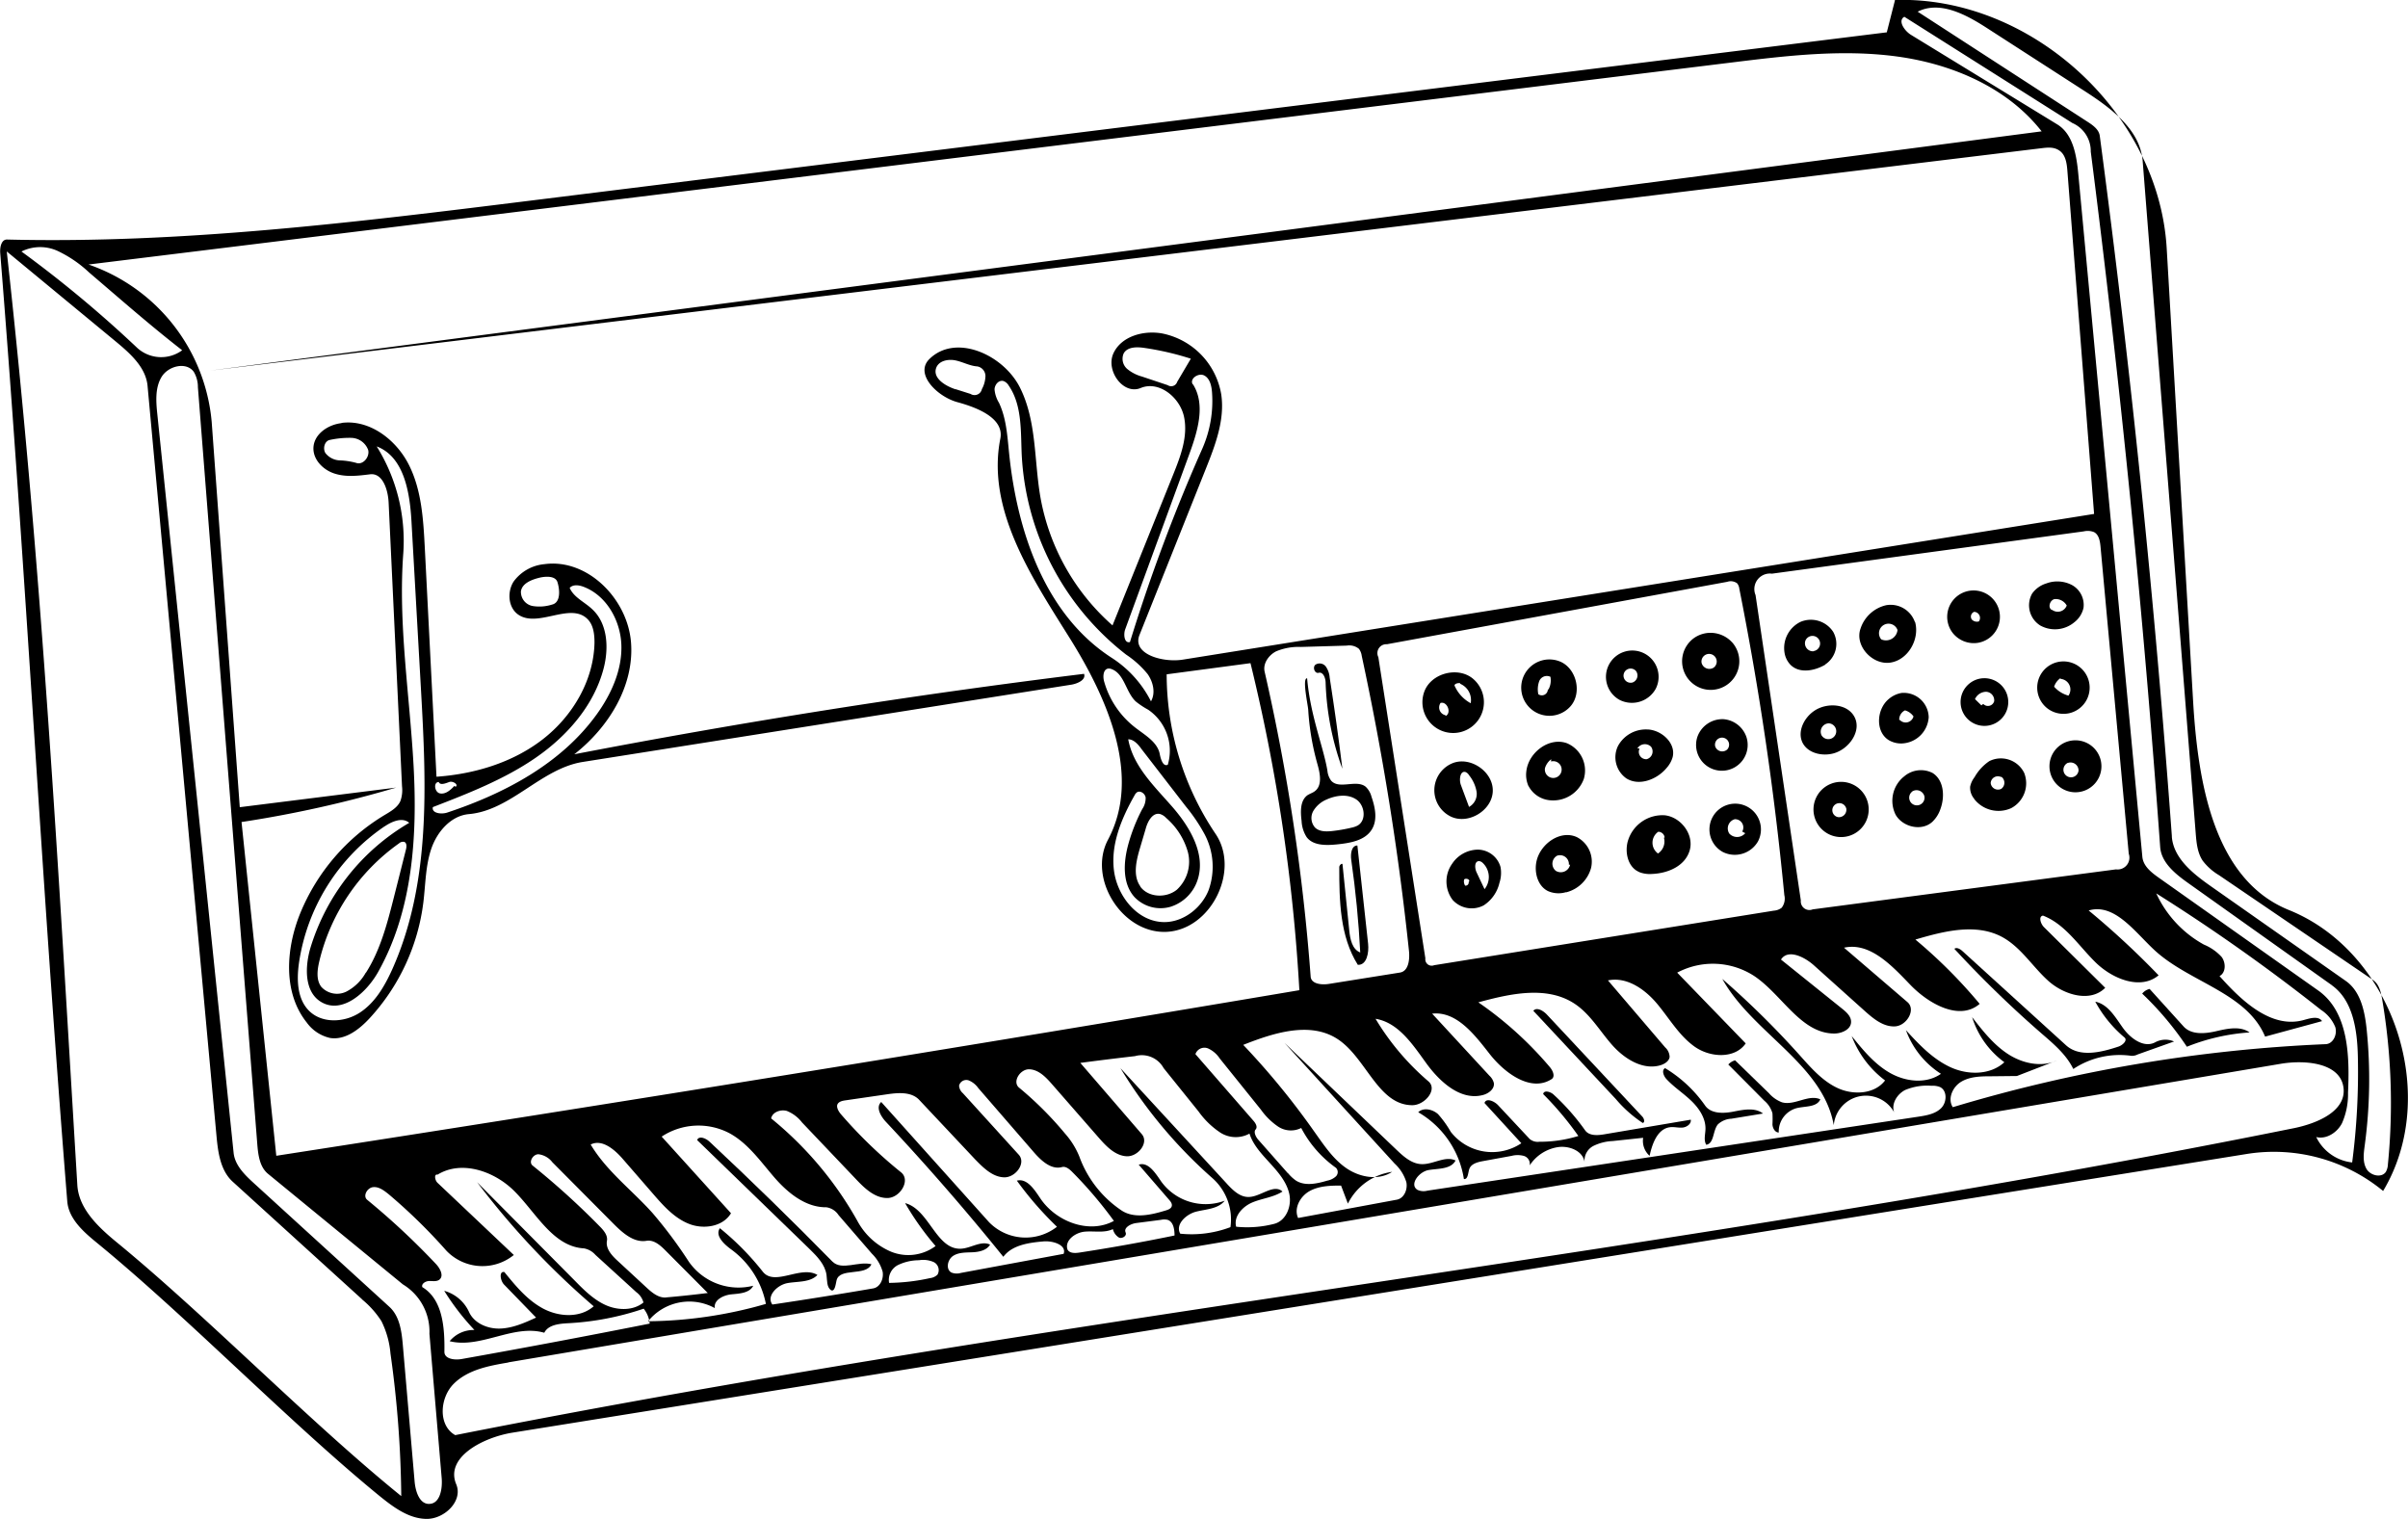 <svg id="Contours" xmlns="http://www.w3.org/2000/svg" viewBox="0 0 505.06 318.61"><title>analogsynth</title><path d="M267.43,382.7c5.89-.77,11.49,3.55,14.14,8.85s3,11.43,3.31,17.36l2.45,48c7.94-.56,15.91-2.94,22.21-7.79s10.78-12.38,10.93-20.34c0-1.81-.23-3.78-1.53-5-3.63-3.5-10.4,2-14.5-.9-2.08-1.48-2.31-4.72-.95-6.88a9,9,0,0,1,6.44-3.67c9.06-1.26,17.48,7.27,18.2,16.39s-4.7,17.85-11.9,23.48q53.15-10.24,106.92-16.87c.44,1.22-1.25,2-2.53,2.25L318,453.81c-8.73,1.39-15.06,10.16-23.87,10.94-3.77.33-6.67,3.69-7.89,7.27s-1.2,7.45-1.66,11.21a43.83,43.83,0,0,1-11.29,24.35c-2.19,2.36-5.11,4.62-8.28,4.12a8.25,8.25,0,0,1-4.9-3.25c-5-6.25-4.38-15.43-1.38-22.85a43.14,43.14,0,0,1,17.72-20.66c1.29-.77,2.7-1.56,3.31-2.93a6.79,6.79,0,0,0,.34-3.1l-2.81-59.54c-.13-2.66-1.25-6.22-3.89-5.89s-5.12.62-7.53-.18-4.53-3-4.34-5.55c.22-2.78,3.09-4.68,5.86-5m9.08,84.55a42,42,0,0,0-18,28.79c-.48,3.49-.35,7.48,2.17,9.95,2.72,2.67,7.38,2.44,10.59.36s5.21-5.55,6.78-9c8.16-18.13,7.19-38.87,6.07-58.72l-2-35.4c-.35-6.1-1.58-13.48-7.29-15.65A37.45,37.45,0,0,1,280.37,410c-1.11,14.83,1.33,29.66,2.15,44.5s-.15,30.4-7.43,43.36c-2.44,4.35-7.47,8.81-11.82,6.37-3.73-2.09-3.57-7.51-2.33-11.59a45.82,45.82,0,0,1,20.67-26.06c-1.39-1.22-3.56-.33-5.1.71m-4,30.76c3.05-4.76,4.49-10.35,5.88-15.83q1.27-5,2.54-10.06c.15-.58.19-1.39-.38-1.59a1.24,1.24,0,0,0-1.08.32,42.39,42.39,0,0,0-16.74,24.82c-.41,1.78-.66,3.82.44,5.27a4.46,4.46,0,0,0,5.25,1,9.86,9.86,0,0,0,4.09-4m42.74-80.72c.86,2.07,3.19,3,4.82,4.59,3.17,3,3.42,8.05,2.33,12.29-2,7.76-7.62,14.19-14.21,18.75S294,460.4,286.57,463.28c-.31,1.28,1.75,1.56,3,1.15,12.06-4,23.88-10.26,31.32-20.54,3.06-4.23,5.35-9.25,5.22-14.47s-3.13-10.57-8-12.37c-.94-.35-2.15-.5-2.83.24m-10.24.89a3,3,0,0,0,2.44,2.92,8.81,8.81,0,0,0,4.1-.3c1.76-.41,1.66-2.95,1.13-4.68-.4-1.31-2.24-1.27-3.58-1-1.78.41-3.92,1.21-4.1,3m-40-31.86c-1.15.15-1.6,1.78-1,2.76a4,4,0,0,0,3,1.54,15,15,0,0,1,3.44.52c1.42.54,2.91-1.24,2.53-2.71a3.87,3.87,0,0,0-3.46-2.53,19.23,19.23,0,0,0-4.53.42m26.33,72.76c.68-.46-.59-1.29-1.35-1s-1.91.74-2.18,0c-1.19,0-.9,2.18.27,2.39s2.21-.72,3-1.58Z" transform="translate(-195.78 -294)"/><path d="M526.83,532.26a66.07,66.07,0,0,0-7.38-8.79c.13-.89,1.51-.52,2.17.09a47.2,47.2,0,0,1,6.63,7.52c.84,1.18,2.6,1.07,4,.83l18.16-3.07c.13.87-.82,1.56-1.7,1.65s-1.77-.18-2.65-.07c-2.6.31-3.73,3.4-4.29,6a4.19,4.19,0,0,1-1.35-3.78l-6.39.68a10.19,10.19,0,0,0-4,1,3.47,3.47,0,0,0-1.9,3.41c-.35-2.38-3.3-3.51-5.68-3.12a8.67,8.67,0,0,0-5.83,3.82,1.75,1.75,0,0,0-1.25-2,5.09,5.09,0,0,0-2.55,0l-6.06,1.11c-1.13.21-2.45.57-2.81,1.66-.28.83-.26,2.2-1.13,2.08a19.68,19.68,0,0,0-9.58-14c1.1-1.06,3-.63,4.15.39a21.75,21.75,0,0,1,2.67,3.71,11,11,0,0,0,14.81,2.4l-7.73-8.44c.34-1.11,2-.42,2.82.43l6.67,7.13a2.62,2.62,0,0,0,2,.57A27.31,27.31,0,0,0,526.83,532.26Z" transform="translate(-195.78 -294)"/><path d="M642.84,515.45a17.55,17.55,0,0,0-12.2,2.76c-1.45-3-4.08-5.22-6.6-7.4A231.37,231.37,0,0,1,605.69,493c.52-.39,1.25.07,1.73.51l21.69,19.72c2.84,2.58,7.31,1.51,11,.28.89-.3,2-1.33,1.24-1.93a26,26,0,0,1-6.1-7.49c2.68.54,4.2,3.27,5.79,5.49s4.42,4.33,6.83,3a4.52,4.52,0,0,1,3.9-.14l-7.61,2.71A2.7,2.7,0,0,1,642.84,515.45Z" transform="translate(-195.78 -294)"/><path d="M553.41,525.87c1.23,1.76,3.83,1.69,5.93,1.28s4.52-.92,6.22.4l-6.65,1.09a4.41,4.41,0,0,0-2.82,1.19c-1.09,1.33-.75,4-2.44,4.27-.56-.95-.2-2.14-.16-3.24.08-2.29-1.32-4.39-3-6s-3.62-2.85-5.18-4.53c-.61-.66-1.07-1.87-.29-2.3A27.63,27.63,0,0,1,553.41,525.87Z" transform="translate(-195.78 -294)"/><path d="M540.33,529.53a26.71,26.71,0,0,1-5.63-5L517.38,506c.74-.85,2.1,0,2.86.81l20,21.38C540.58,528.55,540.88,529.38,540.33,529.53Z" transform="translate(-195.78 -294)"/><path d="M565.83,524.86l-7.55-7.59a3,3,0,0,1,1.42-.88l7.13,6.93a6.83,6.83,0,0,0,2.69,1.87c2.64.77,5.55-1.74,8.06-.62-.75,1.71-3.2,1.4-5,1.86a5.08,5.08,0,0,0-3.72,5.1c-.78,0-1.27-.9-1.32-1.68a22.9,22.9,0,0,0,0-2.34A5.31,5.31,0,0,0,565.83,524.86Z" transform="translate(-195.78 -294)"/><path d="M646.65,501.42l7.11,7.86c1.63,1.8,4.48,1.55,6.85,1s5.06-1.13,7,.26a43,43,0,0,0-13.15,3,65.78,65.78,0,0,0-9.37-11.14A2.78,2.78,0,0,1,646.65,501.42Z" transform="translate(-195.78 -294)"/><path d="M539.52,476.86c-2.29-1-3-4.08-2.3-6.49A7.56,7.56,0,0,1,545,465c3.4.41,6.15,4.11,5.17,7.39s-4.57,4.78-7.87,4.91a6.14,6.14,0,0,1-2.74-.4m5.37-7.23a1.36,1.36,0,0,0-1.34-1.22,2.79,2.79,0,0,0-.06,4.56,3,3,0,0,0,1.24-3.33Z" transform="translate(-195.78 -294)"/><path d="M504.78,436.4a6.45,6.45,0,1,1-10.27,2.68c1.42-3.91,7.12-5.39,10.27-2.68m-2.7.91c-.57-.15-1.51.2-1.14.66a7.65,7.65,0,0,0,3.31,3.52,3.69,3.69,0,0,0-2.23-4.08m-3,6.75c1.26-.68.29-3.1-1.09-2.73a1.66,1.66,0,0,0,1,2.57Z" transform="translate(-195.78 -294)"/><path d="M516.37,458.88a5.79,5.79,0,0,1-.45-3.13c.45-3.94,4.8-7.23,8.53-5.86a6.2,6.2,0,0,1,3.52,7.49,6.84,6.84,0,0,1-7.16,4.46,5.64,5.64,0,0,1-4.44-3m4.77-5.6a3.57,3.57,0,0,0-1.31,1.86,1.76,1.76,0,1,0,1.27-1.39Z" transform="translate(-195.78 -294)"/><path d="M559.11,428.75a6,6,0,1,1-7.92-1,6.08,6.08,0,0,1,2.82-1,6.15,6.15,0,0,1,5.09,2M555.25,434a1.6,1.6,0,1,0-2.58-1A1.68,1.68,0,0,0,555.25,434Z" transform="translate(-195.78 -294)"/><path d="M524.24,481.12a5.46,5.46,0,0,1-3.81-.24c-2.15-1.08-2.9-3.93-2.37-6.28.83-3.68,5.07-6.63,8.5-5a5.79,5.79,0,0,1,2.93,6.46,7.26,7.26,0,0,1-5.24,5.1m.59-5.78a1.86,1.86,0,0,0-2.49-1.9,1.93,1.93,0,0,0-.25,3.17,2,2,0,0,0,3-1.3Z" transform="translate(-195.78 -294)"/><path d="M500.3,454.13c3.78-1.65,8.72,1.71,8.58,5.82s-5.29,7.14-8.95,5.24a6.13,6.13,0,0,1,.37-11.06m2.88,1.8c-1.14-.36-1.4,1.56-1,2.68l1.72,4.63a3.11,3.11,0,0,0,1.58-3.2,7.58,7.58,0,0,0-1.57-3.44A1.58,1.58,0,0,0,503.18,455.93Z" transform="translate(-195.78 -294)"/><path d="M522.84,432.69c3.58,1.35,4.87,6.63,2.31,9.48a5.91,5.91,0,1,1-2.31-9.48m-2.28,5.92a4,4,0,0,0,.41-2.66,1.72,1.72,0,0,0-2.33.87,5,5,0,0,0-.21,2.78,1.26,1.26,0,0,0,2-1Z" transform="translate(-195.78 -294)"/><path d="M510.28,479.15a7.69,7.69,0,0,1-3.29,4.73,5.39,5.39,0,0,1-6.52-1.12,6.41,6.41,0,0,1-.1-7.62,6.57,6.57,0,0,1,5.4-2.94,5,5,0,0,1,4.73,3.63,6.66,6.66,0,0,1-.22,3.33M506,474.61c-1,0-.93,1.49-.51,2.37l1.66,3.51a4.06,4.06,0,0,0-.42-5.54,1.23,1.23,0,0,0-.72-.34m-2.13,4.33c.33-.43-.57-.86-1-.49a1.64,1.64,0,0,0,.2,1.3.66.66,0,0,0,.74-.77Z" transform="translate(-195.78 -294)"/><path d="M541.47,447c2.93.2,5.84,2.93,5.14,5.78a5.74,5.74,0,0,1-1.24,2.25c-2,2.45-5.77,3.92-8.47,2.23a5.42,5.42,0,0,1-1.77-6.78,6.64,6.64,0,0,1,6.35-3.47m-1.81,4a1.54,1.54,0,0,0,1.49,2.22,1.68,1.68,0,0,0,.91-2.62,1.84,1.84,0,0,0-2.85.34Z" transform="translate(-195.78 -294)"/><path d="M535.45,440.78a5.52,5.52,0,1,1,7.61-2.32,5.71,5.71,0,0,1-7.61,2.32m3.4-6.12a1.49,1.49,0,1,0-.67,2.49A1.57,1.57,0,0,0,538.86,434.66Z" transform="translate(-195.78 -294)"/><path d="M557.29,444.84a5.55,5.55,0,0,1,4.79,3.74,5.41,5.41,0,1,1-10.26-.11,5.57,5.57,0,0,1,5.47-3.63m.72,6.4a1.48,1.48,0,1,0-2.47-.66A1.56,1.56,0,0,0,558,451.24Z" transform="translate(-195.78 -294)"/><path d="M557.12,472.69a5.4,5.4,0,1,1,7.38-2.21,5.61,5.61,0,0,1-7.38,2.21m4.08-4.28a1.73,1.73,0,0,0-1.56-2.59,2,2,0,0,0-1.16,3,2.22,2.22,0,0,0,3.35-.07Z" transform="translate(-195.78 -294)"/><path d="M597.46,424.46c1,3.64-1.51,8-5.24,8.52s-7.46-3.54-6.22-7.1a7.39,7.39,0,0,1,5.41-4.95,5.39,5.39,0,0,1,6,3.53m-6.95,3.68a2.43,2.43,0,0,0,3.31-2,2,2,0,1,0-3.43,1.94Z" transform="translate(-195.78 -294)"/><path d="M576.43,465.57a5.79,5.79,0,0,1,3.43-7.2,5.79,5.79,0,1,1-3.43,7.2m6.55-2.11a1.48,1.48,0,1,0-1.7,1.92A1.56,1.56,0,0,0,583,463.46Z" transform="translate(-195.78 -294)"/><path d="M609.85,461.53A3.62,3.62,0,0,1,609,459a4.92,4.92,0,0,1,.93-2,10,10,0,0,1,3.09-3.36,5.44,5.44,0,0,1,7.32,2.47,5.9,5.9,0,0,1-2.73,7.39,6.45,6.45,0,0,1-7.77-1.94m5.66-4.58a1.51,1.51,0,0,0-2.19,1.25,1.54,1.54,0,0,0,2.22,1.22,1.57,1.57,0,0,0,0-2.55Z" transform="translate(-195.78 -294)"/><path d="M595.1,456.9a5.38,5.38,0,0,1,6-.79c2.37,1.45,2.64,4.88,1.7,7.49a6.65,6.65,0,0,1-1.76,2.8c-2.23,2-6.16,1.07-7.65-1.49a6.54,6.54,0,0,1,1.68-8m1.75,3.14a1.61,1.61,0,1,0,2.6,1A1.7,1.7,0,0,0,596.85,460Z" transform="translate(-195.78 -294)"/><path d="M610.54,428.84a5.65,5.65,0,0,1-5.25-2.16,5.53,5.53,0,1,1,5.25,2.16m-1.26-5a1.44,1.44,0,0,0,1.56.49,1.27,1.27,0,0,0-1-2,1.07,1.07,0,0,0-.55,1.5Z" transform="translate(-195.78 -294)"/><path d="M576.44,443c2.71-1.73,7-1.39,8.38,1.52s-1.24,6.58-4.42,7.48c-2.39.67-5.38,0-6.52-2.17-1.22-2.37.31-5.39,2.55-6.82m1.34,5.09a1.66,1.66,0,1,0,1.59-2.39A1.75,1.75,0,0,0,577.78,448.09Z" transform="translate(-195.78 -294)"/><path d="M629.73,443.6a5.57,5.57,0,0,1-4.27-.84,5.5,5.5,0,1,1,4.27.84m-1.79-7.36a3.42,3.42,0,0,0-1.32,1.79,6.15,6.15,0,0,0,3,1.87,2.23,2.23,0,0,0-1.64-3.51Z" transform="translate(-195.78 -294)"/><path d="M630.51,460.14a5.47,5.47,0,0,1-2.36-.83,5.45,5.45,0,1,1,2.36.83m-1-6.15a1.59,1.59,0,1,0,2.23,1.62A1.68,1.68,0,0,0,629.55,454Z" transform="translate(-195.78 -294)"/><path d="M578.62,433.4c-2.27,1.34-5.47,1.92-7.33,0a4.71,4.71,0,0,1-1.22-2.52,6.1,6.1,0,0,1,3.35-6.45,5.59,5.59,0,0,1,6.85,2.08,5.16,5.16,0,0,1-1.66,6.85m-2.48-2.8a1.6,1.6,0,1,0-1.68-2.19A1.68,1.68,0,0,0,576.15,430.6Z" transform="translate(-195.78 -294)"/><path d="M625,416.36a6.6,6.6,0,0,1,5.44.39,4.75,4.75,0,0,1,2.34,4.74,5.22,5.22,0,0,1-1.9,3,6.34,6.34,0,0,1-7.17.7A5,5,0,0,1,622,418.5a5.72,5.72,0,0,1,3-2.14m1.18,5.54a2,2,0,0,0,3.08-.9,2.66,2.66,0,0,0-2.55-1.35c-1,.22-1.48,1.82-.57,2.28Z" transform="translate(-195.78 -294)"/><path d="M594.69,449.93a5.09,5.09,0,0,1-2.7-.66c-2.87-1.7-2.67-6.39-.15-8.58a5.61,5.61,0,0,1,2.77-1.35,5.23,5.23,0,0,1,5.7,5.09,5.87,5.87,0,0,1-5.62,5.5m-.42-4.91a1.69,1.69,0,0,0,2.85-.76,3.24,3.24,0,0,0-1.78-1.27,2.14,2.14,0,0,0-1.21,2Z" transform="translate(-195.78 -294)"/><path d="M616.51,443.4a5,5,0,0,1-9.51-2,5,5,0,1,1,9.51,2m-4.76-1.76a1.36,1.36,0,0,0,2.29-.55,1.79,1.79,0,0,0-1.67-2,2.6,2.6,0,0,0-2.35,1.54l1.34,1.31Z" transform="translate(-195.78 -294)"/><path d="M470.12,460.73c.44-.29,1-.45,1.4-.76,1.64-1.18,1.15-3.69.6-5.64a53.69,53.69,0,0,1-1.95-11.45c-.07-1.09-1.32-6.72-.23-6.61.67,7.81,3.38,14.26,4.25,19.33a4.19,4.19,0,0,0,.8,2.15c1.69,1.88,5.24-.32,7.22,1.25a4.38,4.38,0,0,1,1.23,2.1c.77,2.23,1.31,4.83.08,6.85-1.43,2.36-4.57,2.87-7.31,3.15-2.27.23-5,.29-6.36-1.51a6.83,6.83,0,0,1-1.07-3.41c-.25-2-.32-4.37,1.33-5.46m1.49,6.85c.91.88,2.34.87,3.59.73a33.1,33.1,0,0,0,4.08-.71,4.81,4.81,0,0,0,1.24-.43c1.91-1.06,1.56-4.24-.24-5.47s-4.28-.89-6.25,0a5.88,5.88,0,0,0-2.77,2.38A3,3,0,0,0,471.61,467.58Z" transform="translate(-195.78 -294)"/><path d="M477.37,475.35l1.41,13.83c.18,1.8.61,3.94,2.3,4.59q-.5-9.76-1.89-19.44c-.18-1.23.05-3,1.29-3l2.25,20.61c.2,1.87-.28,4.53-2.16,4.42-3.77-6-3.89-13.45-3.89-20.51C476.69,475.39,477.4,474.89,477.37,475.35Z" transform="translate(-195.78 -294)"/><path d="M477.33,455.23a57.93,57.93,0,0,1-3.51-18c0-1-.51-2.37-1.47-2.12-.8.21-1.31-1.12-.69-1.68a1.62,1.62,0,0,1,2.2.37,4.67,4.67,0,0,1,.81,2.33Q476.16,445.66,477.33,455.23Z" transform="translate(-195.78 -294)"/><path d="M371.23,562.59c-.19.9-.38,2.44-1.17,2-.91-.67-.77-2-.92-3.15-.29-2.22-2-3.95-3.59-5.5L342,533.12c.36-1,1.82-.39,2.57.31q13.16,12.3,25.78,25.15c2,2,5.47-.14,8.21.58C377.35,561.78,371.84,559.77,371.23,562.59Z" transform="translate(-195.78 -294)"/><path d="M593.18,294c28.49-.93,55.39,23.64,57.05,52.09l5.54,95c1,17,4.33,37.42,20.1,43.78,21.83,8.8,31.86,38.75,19.75,58.92A36.07,36.07,0,0,0,667.22,536l-364,58.49c-6.1,1-14.14,5.13-11.75,10.82,1.48,3.51-2.51,7.35-6.32,7.26s-7.07-2.62-10-5c-18.9-15.49-40.26-37.54-59.16-53-2.8-2.29-5.81-5-6.1-8.59-5.51-68.49-8.55-130.41-14.06-198.89-.1-1.2.22-2.88,1.43-2.85,36.63.9,73.15-3.62,109.52-8.13l284.74-35.33,1.71-6.71M405.59,386c.84-4.28-4.78-6.5-9-7.65s-9-5.89-5.92-9c5.5-5.5,15.59-1,19.07,6s2.93,15.15,4.24,22.82a46.69,46.69,0,0,0,15.14,27l12.71-31.59c1.56-3.87,3.14-8,2.3-12.11s-5.25-7.69-9.1-6.09c-3.67,1.52-7.38-3.67-5.72-7.27s6.33-4.88,10.24-4.17a15.69,15.69,0,0,1,12.37,12.75c.8,5.33-1.23,10.64-3.23,15.64l-13.92,34.87c-1.58,4,4.88,5.82,9.1,5.15L635,401.79l-5.6-71.93c-.12-1.54-.34-3.27-1.57-4.2s-2.67-.72-4.06-.55L239.89,371.72,624,321.55c-7.19-9.19-18.75-14.13-30.32-15.7s-23.3-.15-34.88,1.28L214.35,349.48a38.52,38.52,0,0,1,25.83,33l5.89,80.82,32.79-4.11a243.26,243.26,0,0,1-32.42,7.22l7.29,70q107.41-16.64,214.58-34.73a376.34,376.34,0,0,0-10.25-68.59l-17.58,2.34a60,60,0,0,0,10.25,33.46c5.21,7.68-.93,20.05-10.2,20.55s-16.7-11.14-12.35-19.33c7.08-13.33-.09-29.59-8.1-42.38S402.68,400.82,405.59,386M271.7,566.49l-27.12-24.65c-2.59-2.36-3.08-6.19-3.4-9.68L226.73,374.94c-.35-3.85-3.56-6.73-6.53-9.2l-23-19C204.63,414,207.91,475,212,542.55c.31,5.12,4.59,9,8.55,12.24,18.9,15.55,40.34,37.58,59.39,53a227.17,227.17,0,0,0-2.26-29.9,18.87,18.87,0,0,0-1.9-6.8,19.66,19.66,0,0,0-4.07-4.56m30.68,13.24c-4.11.69-8.49,1.52-11.44,4.46s-3.33,8.74.31,10.77c127.91-25.34,258-38.6,385.8-64.41,4.78-1,10.79-3.53,10.26-8.37-.59-5.34-8.07-6-13.36-5.07L339.68,573.45l-37.3,6.29m266.93-84.5,12.88,10.35c.89.72,1.86,1.6,1.84,2.74,0,1.6-2,2.45-3.56,2.44-7-.05-10.89-8.13-16.75-12.06a15.92,15.92,0,0,0-16.16-.71l14.37,14.84c-2.26,3.28-7.46,3-10.73.67s-5.28-5.91-7.87-9-6.38-5.7-10.29-4.88l12,14.05a2.81,2.81,0,0,1,.93,2c-.1.86-1,1.43-1.79,1.7-3.72,1.19-7.65-1.26-10.24-4.18s-4.59-6.47-7.84-8.64c-5.8-3.88-13.52-2.17-20.25-.33a76.3,76.3,0,0,1,15,13.58c.63.74,1.18,2,.36,2.53-4.33,2.78-9.82-1.23-13-5.3s-6.94-9-12.05-8.44l12,13a3.16,3.16,0,0,1,.94,1.53c.2,1.23-1.06,2.21-2.26,2.53-4.68,1.26-9.07-2.74-11.91-6.66s-5.85-8.54-10.64-9.32a53.34,53.34,0,0,0,11.09,13.12c2,1.7-.76,5-3.37,5-7.2,0-9.65-9.92-15.67-13.86-5.76-3.77-13.39-1.33-19.8,1.21a159,159,0,0,1,14.9,18.19c2,2.8,3.9,5.72,6.71,7.66s6.77,2.67,9.62.78a12.26,12.26,0,0,0-9.28,6.66l-1.43-3.78c-2.25,0-4.61.06-6.59,1.15s-3.36,3.6-2.42,5.65l20.7-3.84c1.53-.28,2.32-2.15,2-3.68a8.84,8.84,0,0,0-2.46-3.9l-23.09-25.3,23.49,22.42c1.49,1.42,3.17,2.93,5.23,3,2.44.11,4.94-1.81,7.15-.76-.95,1.85-3.57,1.66-5.63,2s-4.13,3.07-2.35,4.16a3.07,3.07,0,0,0,2.07.17l103-15.52c1.71-.26,3.55-.58,4.77-1.8s1.3-3.68-.26-4.42a4.09,4.09,0,0,0-1.76-.26,11.94,11.94,0,0,0-5.55.89c-1.68.87-2.93,2.88-2.3,4.66A6.77,6.77,0,0,0,580.4,530c-2.29-12.84-17-19.29-23.38-30.68a183.47,183.47,0,0,1,16.17,15.93c2.4,2.68,4.84,5.52,8.11,7s7.68,1.23,9.86-1.64a20.91,20.91,0,0,1-7-9.31c2.36,2.92,4.79,5.9,8.06,7.75s7.59,2.33,10.66.17a18.26,18.26,0,0,1-7.34-9.15c2.74,3,5.58,6,9.24,7.72s8.41,1.75,11.4-1a18.53,18.53,0,0,1-6.76-9.45c2.21,2.85,4.48,5.75,7.5,7.72s7,2.86,10.27,1.37l-8.38,3.25-5.65.06c-2.08,0-4.28.08-6.06,1.16s-2.88,3.57-1.74,5.32A317.92,317.92,0,0,1,683.58,513c1.59-.07,2.48-2.08,2-3.6a7.84,7.84,0,0,0-3-3.6,392.79,392.79,0,0,0-34.54-24.42,23.43,23.43,0,0,0,10,10.74,10.49,10.49,0,0,1,3.72,2.6c.91,1.23.9,3.29-.45,4C666,504,672.23,509.84,679,507.93c1.32-.37,3.06-.9,3.81.24l-11.94,3.25c-3.86-9.26-16-11.39-23.31-18.24-4.11-3.84-8.31-9.8-13.7-8.22a175.35,175.35,0,0,1,14.67,13.6c-3.8,3.17-9.71.74-13.24-2.73s-6.36-8-11-9.79c-1,.13-.52,1.71.2,2.42l12.84,12.72c-3.12,3.16-8.65,1.5-11.95-1.47s-5.7-7-9.6-9.15c-5.5-3-12.26-1.27-18.26.5A105.54,105.54,0,0,1,611,504.55c-4.22,3.65-10.7,0-14.55-4s-8.46-9-13.9-7.78l13.3,11.41c1.85,1.59-.16,4.95-2.59,5.09s-4.53-1.59-6.35-3.22l-10.73-9.63c-2-1.77-5.4-3.41-6.84-1.18m-84.47-63.46L494.74,495a1.34,1.34,0,0,0,1.84,1.44L567.83,485a3.08,3.08,0,0,0,1.63-.6,3.11,3.11,0,0,0,.57-2.66,643.63,643.63,0,0,0-9.44-64.27,2.22,2.22,0,0,0-.45-1.12,2.26,2.26,0,0,0-2.09-.32l-71.37,13.09a1.87,1.87,0,0,0-1.84,2.63M564,418.86l9.49,64a1.81,1.81,0,0,0,2.49,1.87l63.62-8.39a2.48,2.48,0,0,0,2.67-3.28l-5.92-64.4c-.11-1.16-.33-2.5-1.35-3.05a3.57,3.57,0,0,0-2.17-.16l-65.4,8.87a3.26,3.26,0,0,0-3.42,4.53M285.83,609.42c2.25-.05,2.78-3.16,2.59-5.41l-2.57-30.27a11.55,11.55,0,0,0-5.56-10.35L252,540.2c-1.77-1.45-2.08-4-2.26-6.28l-12.45-158.7a6.22,6.22,0,0,0-.87-3.24c-1.58-2.17-5.34-1.23-6.74,1.06s-1.18,5.19-.9,7.86l16,154.9c.27,2.61,2.34,4.62,4.28,6.39l28.41,25.92c2.17,2,2.56,5.19,2.81,8.12l2.46,28.48c.18,2.07,1,4.77,3.08,4.72m365.48-140c.33,4.58,4.46,7.83,8.22,10.47l28.27,19.84c3.15,2.21,4,6.44,4.39,10.27a103.44,103.44,0,0,1-.42,24.26c-.22,1.64-.46,3.43.36,4.87s3.2,2,4.09.62a3.58,3.58,0,0,0,.42-1.6,130,130,0,0,0-1.21-34.58c-.25-1.48-.63-3.11-1.87-4l-32.32-22a12,12,0,0,1-3.46-3.07c-1.11-1.68-1.3-3.78-1.46-5.78L645.19,327.78c-.52-6.62-6.69-11.15-12.28-14.75L612.4,299.8c-4.35-2.8-9.79-5.69-14.4-3.35l35.69,23.13c1.11.72,2.32,1.6,2.5,2.91q9.75,73.24,15.13,147m-161.9,28.49c1.8-.29,2.07-2.74,1.88-4.55a584.24,584.24,0,0,0-9.91-61.89,3.12,3.12,0,0,0-.58-1.45,3.17,3.17,0,0,0-2.55-.68l-9.65.28a12.06,12.06,0,0,0-5.17.92c-1.57.8-2.81,2.56-2.41,4.28a428.9,428.9,0,0,1,9.65,63.94c.12,1.56,2.31,1.78,3.85,1.53l14.9-2.38m-86,57.09c-.73,1.19-2.3,1.52-3.7,1.58s-2.9,0-4.06.77-1.57,2.79-.35,3.47a3,3,0,0,0,2,.09l21.55-4c.66-1.88-2.26-2.78-4.24-2.61-3.09.27-6.55.75-8.41,3.23q-11.78-14.6-24.61-28.29c-1.1-1.17-2.21-3.08-1-4.18l22.58,25.17a10.7,10.7,0,0,0,14.28,1,71.54,71.54,0,0,1-8.41-9.67c2.13-.56,3.68,1.87,4.91,3.7,3.29,4.91,10.25,7.56,15.44,4.74a87.27,87.27,0,0,0-8.77-10.3c-.57-.57-1.32-1.19-2.09-1-2.27.64-4.38-1.32-5.93-3.11l-11.68-13.48a4.52,4.52,0,0,0-2-1.59,1.56,1.56,0,0,0-2,1.11,2.28,2.28,0,0,0,.8,1.59l11.71,12.89c1.62,1.78-.69,4.84-3.1,4.75s-4.32-2-6-3.72l-11.78-12.53c-1.62-1.72-4.36-1.51-6.7-1.17l-8.8,1.28c-.62.09-1.34.25-1.63.81s.18,1.47.68,2.05a97.23,97.23,0,0,0,12.65,12.23c2.07,1.67-.21,5.37-2.87,5.39s-4.8-2.06-6.63-4L364,529.42A7.57,7.57,0,0,0,360.8,527c-1.31-.36-3,.24-3.28,1.57A74.86,74.86,0,0,1,375.57,550a14.38,14.38,0,0,0,7.11,6.53,9.59,9.59,0,0,0,9.33-1.19,59.19,59.19,0,0,1-6.39-9c5.07,1.32,6.5,9.82,11.73,9.56,2.08-.1,4.17-1.74,6.07-.87m281.5-54.36-30.16-21.44c-2.7-1.92-5.66-4.28-5.9-7.58Q643.6,398.55,634.3,325.8a6.42,6.42,0,0,0-3.86-6l-35.24-22.28c-1.44.8,0,2.94,1.41,3.8l30.66,18.77c3.35,2.05,4.05,6.53,4.42,10.44l13.43,143.16c.18,2,1.93,3.33,3.53,4.46L682,501.74c6.36,4.49,6.62,13.65,6.26,21.43a15,15,0,0,1-1.27,6.42c-1,1.94-3.27,3.43-5.4,2.89a9.53,9.53,0,0,0,7.54,5.33,146.07,146.07,0,0,0,1.19-22.3c-.13-5.46-1-11.66-5.41-14.83m-331.15,63c-.77,1.53-2.85,1.63-4.55,1.79s-3.8,1.21-3.5,2.89a11.11,11.11,0,0,0-14,2.76,91.93,91.93,0,0,0,24.71-3.64,18.57,18.57,0,0,0-7.25-11.41c-1.53-1.11-3.47-2.91-2.4-4.47a57.64,57.64,0,0,1,9,9.12c2.49,3.16,8-1.41,11.46.69-1.53,1.59-4.09,1.32-6.26,1.7s-4.51,2.73-3.19,4.5q10.58-1.57,21.13-3.38c1.47-.25,2.25-2,2-3.49a8.52,8.52,0,0,0-2.25-3.79l-7-8.1a3.68,3.68,0,0,0-2.56-1.64c-4.39.05-8.16-3.07-11-6.37s-5.48-7.08-9.34-9.17a14,14,0,0,0-14.2.72l14.54,16.07c-1.69,2.85-5.78,3.45-8.86,2.21s-5.37-3.83-7.54-6.34l-6.32-7.28c-1.74-2-4.36-4.2-6.71-3,3.3,5.55,8.63,9.53,12.94,14.33a94.8,94.8,0,0,1,7.67,10.28,12.71,12.71,0,0,0,13.52,5m99.32-21.37c1.24,1.34,2.71,2.79,4.53,2.76,2.53,0,5.26-2.85,7.12-1.14-1.88,1.22-4.23,1.42-6.3,2.28s-4,2.95-3.41,5.1a22.65,22.65,0,0,0,8-.61c2.48-.65,3.68-3.71,3.15-6.22s-2.29-4.56-4-6.44-3.59-3.82-4.36-6.26a6,6,0,0,1-6.1-.2,17.51,17.51,0,0,1-4.59-4.45l-7.32-9.09a5.22,5.22,0,0,0-6-2.51q-5.74.66-11.47,1.42l12.89,14.94c1.57,1.82-.83,4.8-3.23,4.64s-4.24-2.11-5.82-3.92l-9.82-11.24c-1.27-1.45-2.77-3-4.7-3.08s-3.65,2.62-2.17,3.85a72.26,72.26,0,0,1,9.64,9.63,16.65,16.65,0,0,1,3,4.81A23.07,23.07,0,0,0,431,547.87c2.67,1.78,6.23.94,9.31,0,.5-.15,1.08-.37,1.23-.87s-.22-1-.56-1.37l-6.36-7.35c2-.67,3.52,1.79,4.73,3.55a11.51,11.51,0,0,0,13.31,4c-1.36,1.74-3.9,1.77-6,2.3s-4.43,2.7-3.33,4.62a23.08,23.08,0,0,0,10.53-1.37,11.58,11.58,0,0,0-3.74-10.24,99,99,0,0,1-19.33-23.1l22.32,24.23M320.27,567.95a167.32,167.32,0,0,1-24.42-26l20.56,20.72c1.95,2,4,4,6.48,5.09s5.72,1.18,7.85-.58a3.94,3.94,0,0,0-1.48-2.15l-8.6-7.84a4.19,4.19,0,0,0-2.41-1.36c-6.47-.37-10-7.42-14.58-12-4.19-4.2-11.07-6.57-16.12-3.46-.76-.2-.58,1.17,0,1.71l16,15.14a10.46,10.46,0,0,1-14.16-.92,116.37,116.37,0,0,0-12.06-11.8c-1-.8-2.06-1.64-3.3-1.51s-2.2,1.87-1.23,2.66a154.08,154.08,0,0,1,14.43,13.47c.86.92,1.69,2.47.72,3.26-.58.47-1.42.28-2.17.3s-1.67.58-1.42,1.28c4.3,2.59,4.71,8.55,4.63,13.57,0,1.51,2.14,1.77,3.62,1.51q19.76-3.52,39.44-7.43a5.91,5.91,0,0,0-1.26-3.13,58.49,58.49,0,0,1-15.85,3.05c-1.89.1-4.17.33-5,2-6.46-1.87-13.33,3.39-19.85,1.77a6.51,6.51,0,0,1,5.2-2.35,51.6,51.6,0,0,1-6.34-8.22,8.12,8.12,0,0,1,5.2,4.43c1.08,2.4,3.94,3.59,6.57,3.49s5.1-1.2,7.5-2.3l-6.72-6.93c-.82-.85-1.08-2.88.07-2.62,2.37,2.92,4.83,5.91,8.15,7.67s7.76,2,10.59-.5M429,432a23.42,23.42,0,0,1,8.19,9.1c1-1.77.46-4.07-.71-5.73a20.23,20.23,0,0,0-4.5-4.07,56.72,56.72,0,0,1-21.9-41.87c-.23-5,.11-10.43-2.73-14.56a2.17,2.17,0,0,0-1.09-.95c-1-.28-1.86.77-1.88,1.76a6.44,6.44,0,0,0,.93,2.8c1.53,3.23,1.75,6.9,2.11,10.46C409.09,405.51,415,423,429,432M335.48,566.12q4.39-.38,8.75-.93l-8.9-8.94c-1.09-1.1-2.44-2.28-4-2-2.61.41-4.91-1.62-6.78-3.49l-12.92-13a4.34,4.34,0,0,0-2.92-1.67c-1.15,0-2.12,1.64-1.22,2.37a161.58,161.58,0,0,1,14.11,12.79c.82.83,1.69,1.87,1.48,3-.29,1.63,1,3.06,2.24,4.19l6,5.55c1.18,1.1,2.57,2.28,4.18,2.14m99.6-115.18c-.69-.9-1.54-1.88-2.68-1.89,1,5.6,5.44,9.81,9.19,14.1s7.13,10,5.36,15.38a8.74,8.74,0,0,1-5.63,5.63,7.54,7.54,0,0,1-7.59-2c-2.62-2.88-2.34-7.36-1.31-11.11a36.92,36.92,0,0,1,2.92-7.37,4.08,4.08,0,0,0,.71-2.42c-.13-.85-1.17-1.57-1.86-1.06a1.85,1.85,0,0,0-.47.61c-2.72,4.81-5,10.23-4.32,15.71s5,10.85,10.56,10.87c4,0,7.77-2.91,9.28-6.66a14.55,14.55,0,0,0-.81-11.74,36.1,36.1,0,0,0-3.92-5.82l-9.44-12.22M234,367.47c-6.71-5.21-13.09-10.83-19.56-16.35a25.49,25.49,0,0,0-6.51-4.46,8.8,8.8,0,0,0-7.65.09A250.72,250.72,0,0,1,224.6,367a7.46,7.46,0,0,0,9.44.43m231.87,172.6a8.17,8.17,0,0,0,1.7,1.59c1.91,1.2,4.39.64,6.57,0a3.65,3.65,0,0,0,1.8-.89,1.26,1.26,0,0,0,0-1.8,23.78,23.78,0,0,1-7.28-8.35,4.83,4.83,0,0,1-4.84-.29,14.24,14.24,0,0,1-3.61-3.55L451.61,516a5.83,5.83,0,0,0-2.46-2.11,2,2,0,0,0-2.64,1.2l12.19,14c.45.51.9,1.3.44,1.8s0,1.53.53,2.13l6.26,7.09m-31-60.18c1.68,2.34,5.45,2.49,7.68.68a8,8,0,0,0,2.33-7.86,14.66,14.66,0,0,0-4.56-7.19,3,3,0,0,0-1.29-.83c-1.55-.37-2.59,1.53-3,3.06l-1.22,4.13c-.79,2.66-1.51,5.76.1,8M446,374.61c2.67,4.23,1,9.74-.7,14.44L431.78,426c-.4,1.11-.17,3,1,2.66A363.9,363.9,0,0,1,448,388,24.8,24.8,0,0,0,450,376.4c-.09-1.39-.42-3-1.63-3.64s-3.16.68-2.42,1.86m-17.69,59.6c-1.07.1-1.2,1.63-.91,2.67a18.54,18.54,0,0,0,6.58,9.74c2,1.55,4.6,3,5.09,5.48.21,1.09.7,2.77,1.7,2.28a10.41,10.41,0,0,0-4.11-11.53,17.7,17.7,0,0,1-2.62-1.74c-2.1-2-2.37-5.79-5.07-6.79a1.51,1.51,0,0,0-.65-.11m3.59,118.27c.34.68-.68,1.37-1.37,1.08a2.84,2.84,0,0,1-1.29-1.78c-1.8.87-3.93.35-5.93.54s-4.25,1.88-3.58,3.76c.43.79,1.55.76,2.44.63q10-1.53,20-3.59c0-1.28-.23-2.86-1.44-3.28a3.14,3.14,0,0,0-1.43,0l-5.18.67c-1.16.15-2.71,1-2.19,2M435.37,373l5.32,1.78a1.32,1.32,0,0,0,2-.7l2.86-4.85a60.28,60.28,0,0,0-9.82-2.27c-1.54-.22-3.46-.22-4.25,1.13a2.81,2.81,0,0,0,.71,3.28,8.21,8.21,0,0,0,3.2,1.63m-39.2,2.62,3.15,1a1.57,1.57,0,0,0,2.38-1,6,6,0,0,0,.75-2.77,2.07,2.07,0,0,0-1.7-2c-1.59-.1-3-.93-4.59-1.26s-3.53.1-4.05,1.6c-.74,2.13,1.92,3.76,4.06,4.46m-3.79,185.71a1.89,1.89,0,0,0-.79-2.66,5.48,5.48,0,0,0-3.09-.38,10.24,10.24,0,0,0-4.38,1,3.5,3.5,0,0,0-1.88,3.75,41.91,41.91,0,0,0,8.58-1A2.66,2.66,0,0,0,392.39,561.36Z" transform="translate(-195.78 -294)"/></svg>